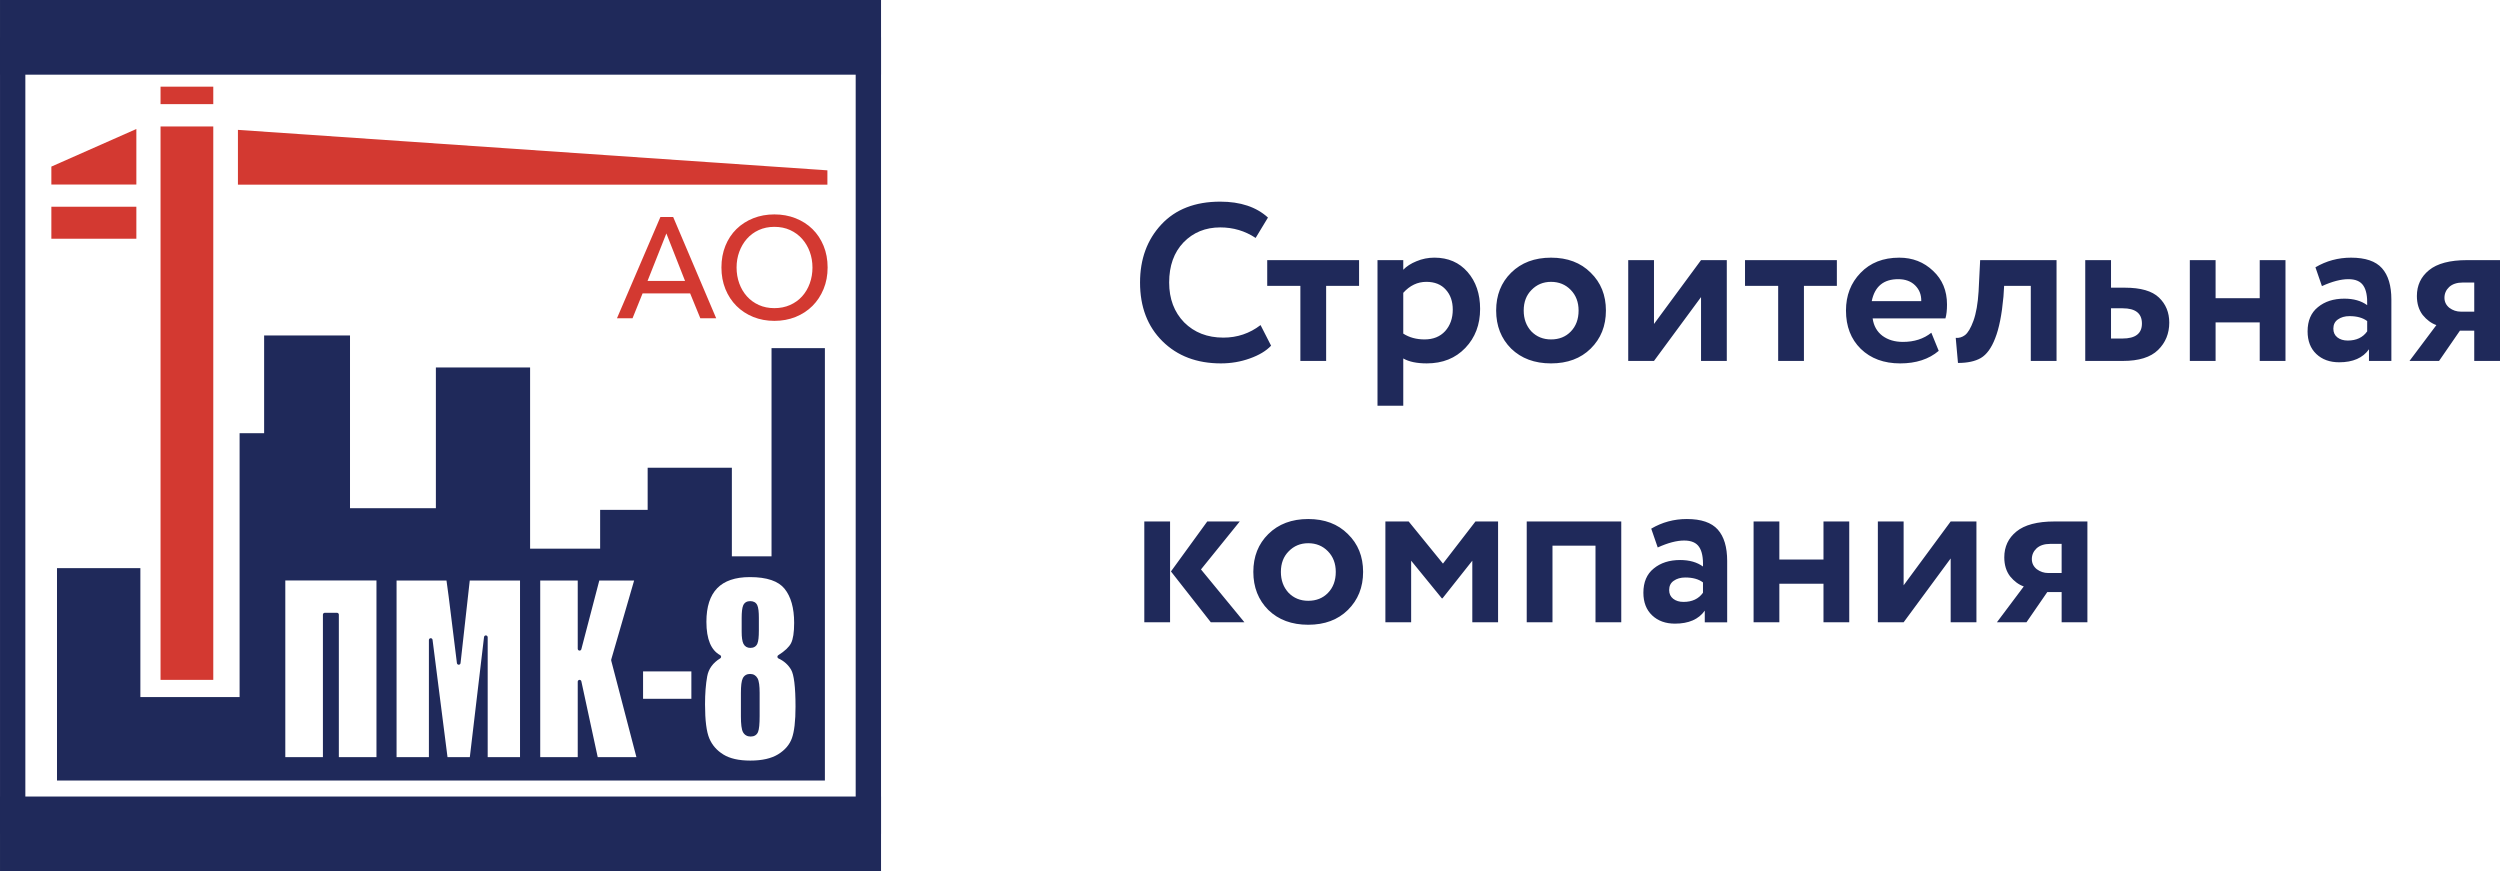 <?xml version="1.0" encoding="UTF-8"?> <svg xmlns="http://www.w3.org/2000/svg" xmlns:xlink="http://www.w3.org/1999/xlink" xmlns:xodm="http://www.corel.com/coreldraw/odm/2003" xml:space="preserve" width="145.648mm" height="50.756mm" version="1.0" shape-rendering="geometricPrecision" text-rendering="geometricPrecision" image-rendering="optimizeQuality" fill-rule="evenodd" clip-rule="evenodd" viewBox="0 0 5966.44 2079.23"> <defs> <clipPath id="id0"> <path d="M-0 89.1l2102.64 0 0 1901.02 -2102.64 0 0 -1901.02z"></path> </clipPath> </defs> <g id="Layer_x0020_1">  <g> </g> <g clip-path="url(#id0)"> <g id="_1887423750256"> <path fill="#1F295A" d="M0.01 89.1l2102.62 0 0 1901.02 -2102.62 0 0 -1901.02zm60.46 55.36l1981.69 0 0 1787.99 -1981.69 0 0 -1787.99z"></path> <path fill="#D33931" d="M122.54 569.75l202.86 0 0 -76.33 -202.86 0 0 76.33zm445.27 -129.04l1406.83 0 0 -34.2 -1406.83 -96.55 0 130.74zm-184.69 -138.96l125.86 0 0 1320.76 -125.86 0 0 -1320.76zm0 -53.19l125.86 0 0 -41.64 -125.86 0 0 41.64zm-260.59 191.91l202.86 0 0 -132.6 -202.86 89.73 0 42.87z"></path> <path fill="#1F295A" d="M136.01 1862.76l198.99 0 236.8 0 58.55 0 204.96 0 204.95 0 200.98 0 23.88 0 167.15 0 113.42 0 81.59 0 119.38 0 94.66 0 127.35 0 0 -199.13 0 -335.9 0 -496.8 -127.35 0 0 496.8 -94.66 0 0 -211.4 -200.98 0 0 100.57 -113.42 0 0 92.53 -167.15 0 0 -432.44 -224.86 0 0 335.9 -204.95 0 0 -412.33 -204.96 0 0 233.31 -58.55 0 0 293.86 0 335.9 -236.8 0 0 -307.73 -198.99 0 0 307.73 0 199.13zm672.67 -55.81l89.77 0 0 -421.68 -217.56 0 0 421.68 89.77 0 0 -340.02c0,-2.45 1.96,-4.43 4.39,-4.43l29.24 0c2.43,0 4.39,1.99 4.39,4.43l0 340.02zm432.38 0l0 -421.41 -119.97 0 -21.94 196.75c-0.11,2.1 -1.71,3.87 -3.84,4.14 -2.39,0.29 -4.58,-1.44 -4.87,-3.85l-13.55 -109.51c-2.21,-18.3 -4.24,-34.76 -6.11,-49.14 -1.74,-13.42 -3.47,-26.2 -5.21,-38.39l-119.15 0 0 421.41 77.17 0 0 -279.41c0,-2.2 1.63,-4.1 3.84,-4.38 2.38,-0.3 4.57,1.4 4.87,3.82l35.7 279.97 53.26 0 33.88 -286.36c0.16,-2.3 2.06,-4.11 4.37,-4.11 2.42,0 4.38,1.99 4.38,4.42l0 286.05 77.17 0zm408.95 -139.25l0 -65.35 -115.28 0 0 65.35 115.28 0zm225.21 -85.05c-4.97,-4.44 -10.73,-8.17 -17.27,-11.17 -0.77,-0.35 -1.45,-0.92 -1.92,-1.7 -1.28,-2.08 -0.65,-4.81 1.4,-6.08 7.85,-4.94 14.34,-9.84 19.48,-14.72 4.99,-4.75 8.67,-9.45 11.06,-14.11 2.4,-4.78 4.22,-11.13 5.44,-19.03 1.26,-8.06 1.88,-17.8 1.88,-29.22 0,-17.82 -1.93,-33.57 -5.79,-47.2 -3.82,-13.49 -9.5,-24.92 -17.05,-34.3 -7.39,-9.16 -17.87,-16.06 -31.43,-20.7 -13.9,-4.76 -31.03,-7.13 -51.35,-7.13 -17.51,0 -32.79,2.23 -45.83,6.69 -12.87,4.4 -23.58,10.98 -32.13,19.74 -8.53,8.77 -14.96,19.77 -19.28,33.03 -4.37,13.43 -6.55,29.17 -6.55,47.24 0,10.47 0.7,19.99 2.12,28.55 1.41,8.52 3.51,16.1 6.28,22.71 2.72,6.5 6.13,12.11 10.21,16.84 3.99,4.64 8.66,8.43 13.99,11.38 0.73,0.36 1.37,0.92 1.82,1.67 1.26,2.09 0.61,4.81 -1.45,6.08 -8.8,5.41 -15.78,11.7 -20.93,18.85 -5.13,7.12 -8.51,15.14 -10.13,24.08 -1.72,9.35 -3.01,19.63 -3.89,30.84 -0.86,11.15 -1.29,23.19 -1.29,36.13 0,19.29 0.88,35.75 2.62,49.32 1.73,13.45 4.3,24.16 7.7,32.12 3.38,7.94 7.82,15.05 13.36,21.37 5.55,6.34 12.24,11.93 20.07,16.8 7.77,4.78 16.96,8.4 27.59,10.82 10.72,2.44 22.95,3.66 36.68,3.66 14.1,0 26.71,-1.27 37.84,-3.81 10.92,-2.5 20.44,-6.23 28.55,-11.16l0.21 -0.15c8.17,-5.06 14.99,-10.8 20.43,-17.2 5.4,-6.36 9.49,-13.38 12.26,-21.08 2.86,-7.93 5.02,-18.11 6.45,-30.58 1.47,-12.6 2.19,-27.52 2.19,-44.75 0,-23.65 -0.92,-42.93 -2.77,-57.84 -1.8,-14.48 -4.41,-24.63 -7.82,-30.44 -3.53,-5.92 -7.77,-11.1 -12.74,-15.55zm-65 -126.34c0.59,5 0.88,11.2 0.88,18.61l0 29.48c0,7.72 -0.29,14.2 -0.86,19.44 -0.58,5.35 -1.49,9.48 -2.72,12.35l-0.11 0.28c-1.52,3.26 -3.71,5.73 -6.62,7.41 -2.78,1.61 -6.1,2.41 -10.01,2.41 -3.74,0 -6.98,-0.82 -9.77,-2.46 -2.74,-1.62 -4.93,-3.99 -6.58,-7.12l-0.16 -0.29c-1.45,-2.87 -2.54,-6.82 -3.23,-11.83 -0.66,-4.73 -0.99,-10.4 -0.99,-17.02l0 -32.66c0,-7.03 0.29,-13 0.85,-17.92 0.59,-5.14 1.53,-9.18 2.77,-12.11l0.03 -0.06c1.5,-3.41 3.68,-5.97 6.59,-7.69 2.81,-1.66 6.15,-2.48 10.07,-2.48 3.91,0 7.26,0.73 10.06,2.23 2.9,1.56 5.13,3.9 6.67,7.02l0.1 0.2c1.39,2.83 2.39,6.88 3.01,12.19zm1.57 176.31c0.77,5.74 1.15,12.8 1.15,21.18l0 54.97c0,9.48 -0.3,17.38 -0.91,23.69 -0.64,6.61 -1.63,11.46 -2.95,14.6 -1.54,3.62 -3.86,6.32 -6.95,8.15 -2.97,1.76 -6.51,2.63 -10.62,2.63 -4.01,0 -7.54,-0.84 -10.6,-2.55 -3.12,-1.72 -5.64,-4.28 -7.55,-7.67 -1.8,-3.14 -3.11,-7.99 -3.94,-14.56 -0.79,-6.24 -1.18,-14.08 -1.18,-23.48l0 -55.79c0,-8.6 0.35,-15.74 1.04,-21.44 0.74,-6.04 1.92,-10.61 3.51,-13.71 1.74,-3.38 4.12,-5.93 7.08,-7.65 2.94,-1.7 6.38,-2.54 10.27,-2.54 3.94,0 7.41,0.85 10.42,2.58 2.94,1.7 5.33,4.19 7.19,7.49l0.14 0.24c1.79,3.17 3.08,7.78 3.9,13.84zm-353.07 -58.51l54.64 -188.56 -83.12 0 -42.74 163.58c-0.39,2.05 -2.17,3.6 -4.31,3.6 -2.41,0 -4.38,-1.97 -4.38,-4.42l0 -162.76 -89.53 0 0 421.41 89.53 0 0 -179.99c0,-2.04 1.41,-3.88 3.46,-4.32 2.36,-0.52 4.69,1 5.19,3.39l39.04 180.93 92.35 0 -60.17 -230.49c-0.19,-0.74 -0.2,-1.56 0.03,-2.36z"></path> <path fill="#D33931" fill-rule="nonzero" d="M1509.56 759.65l-37.16 0 103.72 -241.81 30.41 0 102.71 241.81 -37.85 0 -24.32 -59.43 -113.52 0 -23.99 59.43 0 0zm35.81 -89.14l89.55 0 -44.6 -113.39 -44.94 113.39 0 0zm429.78 -32.1c0,18.67 -3.21,35.8 -9.63,51.4 -6.42,15.6 -15.26,29.03 -26.52,40.29 -11.27,11.27 -24.68,20.04 -40.22,26.3 -15.54,6.26 -32.43,9.39 -50.67,9.39 -18.25,0 -35.08,-3.12 -50.52,-9.39 -15.42,-6.26 -28.77,-15.03 -40.03,-26.3 -11.26,-11.26 -20.05,-24.7 -26.36,-40.29 -6.31,-15.6 -9.45,-32.74 -9.45,-51.4 0,-18.9 3.15,-36.15 9.45,-51.74 6.31,-15.6 15.1,-28.92 26.36,-39.96 11.26,-11.04 24.61,-19.63 40.03,-25.79 15.44,-6.15 32.27,-9.22 50.52,-9.22 18.24,0 35.14,3.06 50.67,9.22 15.54,6.15 28.94,14.74 40.22,25.79 11.26,11.05 20.09,24.36 26.52,39.96 6.42,15.59 9.63,32.85 9.63,51.74zm-36.16 0c0,-13.2 -2.13,-25.68 -6.41,-37.4 -4.29,-11.72 -10.36,-22.03 -18.25,-30.91 -7.88,-8.88 -17.4,-15.88 -28.55,-21 -11.15,-5.12 -23.71,-7.69 -37.68,-7.69 -13.73,0 -26.18,2.57 -37.33,7.69 -11.15,5.12 -20.61,12.13 -28.38,21 -7.78,8.88 -13.8,19.19 -18.09,30.91 -4.28,11.72 -6.41,24.19 -6.41,37.4 0,13.44 2.13,26.07 6.41,37.91 4.29,11.83 10.37,22.14 18.25,30.91 7.88,8.77 17.34,15.65 28.38,20.67 11.04,5.01 23.43,7.51 37.16,7.51 13.75,0 26.25,-2.51 37.51,-7.51 11.26,-5.02 20.83,-11.9 28.72,-20.67 7.89,-8.77 13.98,-19.07 18.25,-30.91 4.28,-11.84 6.42,-24.47 6.42,-37.91l-0.01 0z"></path> </g> </g> <polygon fill="none" points="-0,89.1 2102.64,89.1 2102.64,1990.12 -0,1990.12 "></polygon> <path fill="#1F295A" fill-rule="nonzero" d="M-0 178.22l2102.64 0 0 -178.22 -2102.64 0 0 178.22zm2102.64 1722.79l-2102.64 0 0 178.22 2102.64 0 0 -178.22z"></path> <path fill="#1F295A" fill-rule="nonzero" d="M3008.41 775.85l25.14 49.18c-11.77,12.48 -28.7,22.64 -50.8,30.48 -21.73,7.85 -44.73,11.77 -68.96,11.77 -57.39,0 -103.9,-17.65 -139.54,-52.93 -35.64,-35.29 -53.47,-81.99 -53.47,-140.08 0,-55.97 16.93,-102.12 50.8,-138.48 33.86,-36.35 80.73,-54.53 140.61,-54.53 48.11,0 86.07,12.65 113.88,37.96l-29.41 48.65c-25.3,-16.75 -53.46,-25.14 -84.47,-25.14 -35.29,0 -64.52,11.95 -87.69,35.82 -22.81,23.89 -34.22,55.79 -34.22,95.71 0,38.86 11.95,70.58 35.82,95.17 24.24,24.24 55.43,36.36 93.57,36.36 33.14,0 62.73,-9.98 88.75,-29.94zm15.9 -93.56l0 -61.48 219.21 0 0 61.48 -78.6 0 0 179.11 -61.49 0 0 -179.11 -79.12 0zm263.19 286.04l0 -347.53 61.49 0 0 22.99c7.84,-8.21 18.36,-14.98 31.55,-20.32 13.55,-5.7 27.81,-8.56 42.77,-8.56 32.79,0 59.17,11.41 79.14,34.22 19.96,22.81 29.94,52.21 29.94,88.21 0,37.43 -11.77,68.44 -35.3,93.04 -23.52,24.59 -54.18,36.89 -91.96,36.89 -23.88,0 -42.59,-3.92 -56.14,-11.77l0 112.82 -61.49 0zm116.57 -295.67c-21.04,0 -39.4,8.73 -55.08,26.2l0 97.31c14.26,9.26 31.19,13.9 50.8,13.9 20.67,0 37.07,-6.59 49.18,-19.78 12.13,-13.55 18.18,-30.66 18.18,-51.33 0,-19.6 -5.53,-35.46 -16.57,-47.59 -11.05,-12.47 -26.55,-18.71 -46.51,-18.71zm202.42 159.34c-23.88,-23.89 -35.82,-54.18 -35.82,-90.9 0,-36.71 11.95,-66.83 35.82,-90.35 24.24,-23.89 55.96,-35.82 95.17,-35.82 39.22,0 70.76,11.94 94.64,35.82 24.23,23.52 36.35,53.64 36.35,90.35 0,36.72 -12.11,67.01 -36.35,90.9 -23.88,23.52 -55.43,35.28 -94.64,35.28 -39.2,0 -70.93,-11.77 -95.17,-35.28zm29.94 -90.9c0,19.96 6.06,36.54 18.18,49.72 12.48,12.83 28.17,19.25 47.05,19.25 19.25,0 34.94,-6.24 47.05,-18.72 12.48,-12.83 18.71,-29.58 18.71,-50.26 0,-19.96 -6.23,-36.35 -18.71,-49.18 -12.47,-12.83 -28.16,-19.25 -47.05,-19.25 -18.53,0 -34.04,6.42 -46.51,19.25 -12.47,12.47 -18.71,28.87 -18.71,49.18zm310.94 120.3l-61.49 0 0 -240.59 61.49 0 0 152.37 112.27 -152.37 61.49 0 0 240.59 -61.49 0 0 -152.38 -112.27 152.38zm217.24 -179.11l0 -61.48 219.22 0 0 61.48 -78.6 0 0 179.11 -61.49 0 0 -179.11 -79.14 0zm444.66 111.74l17.65 43.31c-23.52,19.96 -54.18,29.94 -91.95,29.94 -38.86,0 -70.22,-11.58 -94.1,-34.75 -23.53,-23.17 -35.3,-53.64 -35.3,-91.43 0,-35.99 11.58,-65.93 34.75,-89.82 23.17,-24.24 54,-36.35 92.49,-36.35 31.73,0 58.64,10.51 80.73,31.55 22.1,20.67 33.15,47.4 33.15,80.19 0,13.55 -1.25,24.6 -3.74,33.15l-173.76 0c2.49,17.83 10.33,31.73 23.52,41.71 13.19,9.62 29.41,14.44 48.66,14.44 27.09,0 49.72,-7.31 67.9,-21.92zm-79.12 -127.78c-34.93,0 -55.96,17.47 -63.09,52.39l118.16 0c0.36,-14.96 -4.46,-27.45 -14.44,-37.43 -9.98,-9.98 -23.52,-14.96 -40.63,-14.96zm316.49 195.15l0 -179.11 -63.62 0 -1.61 25.66c-3.92,43.12 -10.52,76.27 -19.78,99.44 -8.91,23.17 -20.32,38.86 -34.22,47.05 -13.55,7.84 -31.72,11.77 -54.54,11.77l-5.34 -59.88c7.83,0.71 15.14,-1.43 21.92,-6.42 7.13,-5.35 13.9,-16.75 20.31,-34.22 6.42,-17.82 10.52,-41.17 12.31,-70.04l3.74 -74.84 182.31 0 0 240.59 -61.48 0zm129.98 0l0 -240.59 61.49 0 0 65.76 33.15 0c37.79,0 64.88,7.84 81.27,23.52 16.4,15.68 24.6,35.64 24.6,59.88 0,26.02 -8.91,47.77 -26.73,65.22 -17.82,17.47 -45.8,26.2 -83.95,26.2l-89.82 0zm89.3 -125.64l-27.81 0 0 72.17 27.27 0c31.01,0 46.52,-11.93 46.52,-35.81 0,-24.24 -15.33,-36.36 -45.98,-36.36zm327.1 125.64l0 -91.97 -105.33 0 0 91.97 -61.49 0 0 -240.59 61.49 0 0 90.89 105.33 0 0 -90.89 61.48 0 0 240.59 -61.48 0zm148.46 -178.58l-15.51 -44.91c26.02,-15.33 54.36,-22.99 85.01,-22.99 34.22,0 58.82,8.38 73.78,25.13 14.98,16.75 22.45,41.71 22.45,74.86l0 146.49 -53.46 0 0 -27.81c-14.62,20.68 -38.32,31.02 -71.11,31.02 -22.46,0 -40.64,-6.6 -54.54,-19.78 -13.9,-13.19 -20.85,-31.2 -20.85,-54.01 0,-25.3 8.2,-44.55 24.59,-57.74 16.4,-13.55 37.43,-20.32 63.09,-20.32 22.1,0 40.28,5.17 54.54,15.51 0.7,-21.03 -2.33,-36.53 -9.09,-46.51 -6.77,-10.34 -18.72,-15.51 -35.82,-15.51 -17.82,0 -38.84,5.52 -63.08,16.57zm61.48 129.92c20.68,0 36.18,-7.31 46.52,-21.92l0 -24.59c-10.34,-7.85 -24.42,-11.77 -42.25,-11.77 -11.04,0 -20.31,2.67 -27.79,8.02 -7.13,4.99 -10.7,12.3 -10.7,21.92 0,8.91 3.21,15.86 9.63,20.85 6.41,5 14.61,7.49 24.59,7.49zm284.91 -191.94l78.6 0 0 240.59 -61.49 0 0 -72.17 -34.22 0 -49.72 72.17 -70.57 0 64.16 -85.54c-12.12,-4.28 -22.99,-12.29 -32.61,-24.06 -9.27,-12.13 -13.91,-27.27 -13.91,-45.45 0,-25.32 9.63,-45.8 28.87,-61.49 19.6,-16.04 49.9,-24.05 90.89,-24.05zm-54 89.82c0,9.62 3.92,17.64 11.77,24.06 8.19,6.06 17.29,9.08 27.27,9.08l32.08 0 0 -69.5 -27.27 0c-13.9,0 -24.76,3.57 -32.61,10.7 -7.48,7.13 -11.22,15.68 -11.22,25.66zm-2875.16 533.94l-92.49 114.42 103.72 126.18 -80.19 0 -95.18 -121.37 86.62 -119.23 77.52 0zm-227.76 240.6l0 -240.6 61.49 0 0 240.6 -61.49 0zm296.02 -29.41c-23.88,-23.88 -35.82,-54.18 -35.82,-90.89 0,-36.71 11.95,-66.83 35.82,-90.36 24.23,-23.88 55.96,-35.82 95.17,-35.82 39.22,0 70.76,11.95 94.64,35.82 24.24,23.53 36.36,53.65 36.36,90.36 0,36.71 -12.13,67.01 -36.36,90.89 -23.88,23.53 -55.42,35.28 -94.64,35.28 -39.2,0 -70.93,-11.75 -95.17,-35.28zm29.94 -90.89c0,19.96 6.06,36.53 18.18,49.72 12.48,12.83 28.16,19.25 47.05,19.25 19.25,0 34.93,-6.24 47.05,-18.71 12.49,-12.83 18.72,-29.59 18.72,-50.26 0,-19.96 -6.23,-36.36 -18.72,-49.19 -12.47,-12.83 -28.16,-19.24 -47.05,-19.24 -18.54,0 -34.04,6.41 -46.51,19.24 -12.47,12.48 -18.71,28.87 -18.71,49.19zm249.41 120.3l0 -240.6 55.61 0 81.81 100.52 77.53 -100.52 54 0 0 240.6 -61.49 0 0 -147.03 -71.11 89.82 -1.61 0 -73.25 -89.82 0 147.03 -61.49 0zm501.46 0l0 -182.85 -102.66 0 0 182.85 -61.48 0 0 -240.6 225.63 0 0 240.6 -61.48 0zm148.51 -178.58l-15.51 -44.92c26.02,-15.32 54.36,-22.99 85.02,-22.99 34.22,0 58.81,8.39 73.78,25.14 14.96,16.75 22.45,41.71 22.45,74.85l0 146.51 -53.46 0 0 -27.81c-14.62,20.68 -38.31,31.01 -71.11,31.01 -22.47,0 -40.64,-6.59 -54.54,-19.78 -13.9,-13.19 -20.86,-31.19 -20.86,-54 0,-25.3 8.21,-44.56 24.6,-57.74 16.4,-13.55 37.43,-20.32 63.09,-20.32 22.09,0 40.28,5.16 54.54,15.5 0.71,-21.03 -2.32,-36.54 -9.09,-46.51 -6.77,-10.34 -18.71,-15.51 -35.82,-15.51 -17.82,0 -38.85,5.53 -63.09,16.58zm61.49 129.92c20.68,0 36.18,-7.31 46.52,-21.93l0 -24.6c-10.34,-7.84 -24.42,-11.75 -42.24,-11.75 -11.05,0 -20.31,2.67 -27.8,8.01 -7.13,4.99 -10.7,12.29 -10.7,21.93 0,8.9 3.21,15.85 9.63,20.85 6.41,4.99 14.6,7.49 24.59,7.49zm334.11 48.65l0 -91.97 -105.34 0 0 91.97 -61.48 0 0 -240.6 61.48 0 0 90.9 105.34 0 0 -90.9 61.48 0 0 240.6 -61.48 0zm191.25 0l-61.49 0 0 -240.6 61.49 0 0 152.37 112.28 -152.37 61.49 0 0 240.6 -61.49 0 0 -152.39 -112.28 152.39zm360.01 -240.6l78.6 0 0 240.6 -61.49 0 0 -72.18 -34.22 0 -49.73 72.18 -70.57 0 64.16 -85.55c-12.11,-4.28 -22.99,-12.3 -32.61,-24.07 -9.27,-12.11 -13.9,-27.26 -13.9,-45.45 0,-25.3 9.62,-45.8 28.86,-61.49 19.61,-16.03 49.9,-24.05 90.9,-24.05zm-54 89.82c0,9.63 3.92,17.65 11.75,24.06 8.21,6.06 17.29,9.09 27.27,9.09l32.08 0 0 -69.5 -27.27 0c-13.91,0 -24.78,3.56 -32.61,10.69 -7.49,7.13 -11.22,15.68 -11.22,25.66z"></path> </g> </svg> 